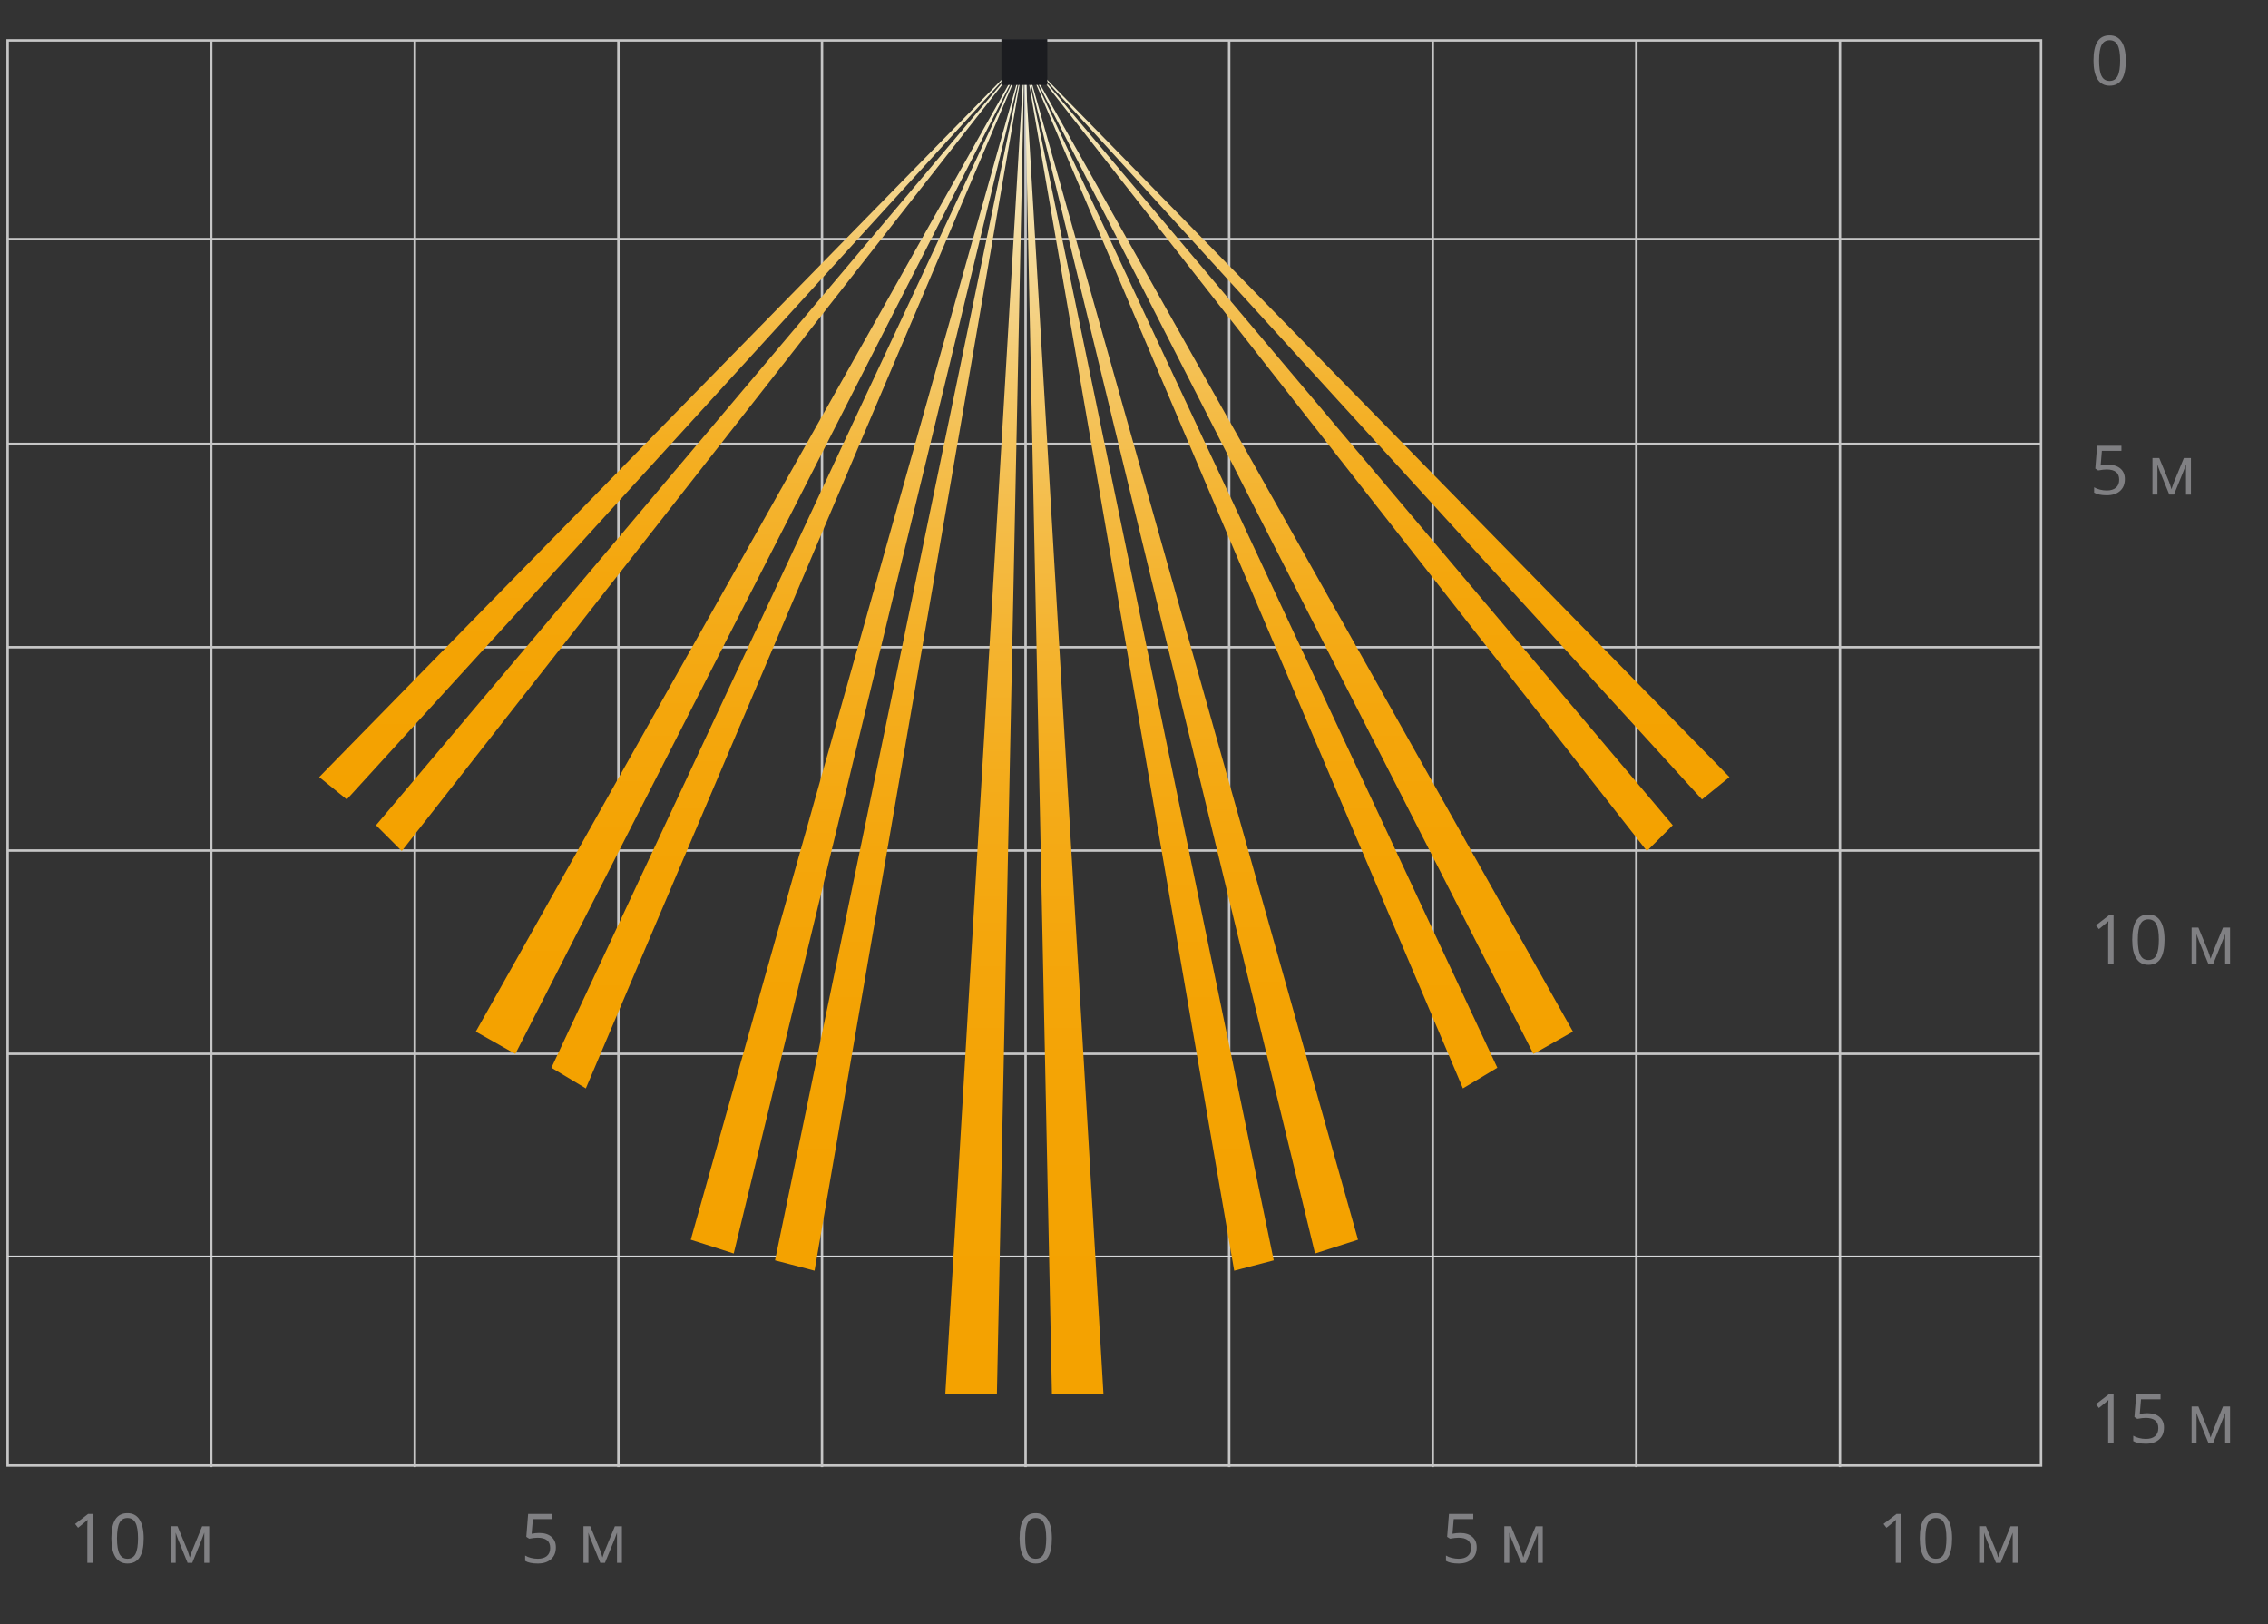 <?xml version="1.0" encoding="utf-8"?>
<!-- Generator: Adobe Illustrator 21.1.0, SVG Export Plug-In . SVG Version: 6.00 Build 0)  -->
<svg version="1.1" id="Слой_1" xmlns="http://www.w3.org/2000/svg" xmlns:xlink="http://www.w3.org/1999/xlink" x="0px" y="0px"
	 width="464px" height="332.28px" viewBox="0 0 464 332.28" style="enable-background:new 0 0 464 332.28;"
	 xml:space="preserve">
<rect x="0" y="0" width="464" height="332.28" fill="#333333" stroke="none"/>
<style type="text/css">
	.st0{fill:none;stroke:#C6C6C6;stroke-width:0.5;stroke-miterlimit:2.613;}
	.st1{fill:none;stroke:#D7D9DB;stroke-width:0.25;stroke-miterlimit:2.613;}
	.st2{fill:#808083;}
	.st3{clip-path:url(#SVGID_2_);fill:url(#SVGID_3_);}
	.st4{clip-path:url(#SVGID_5_);fill:url(#SVGID_6_);}
	.st5{clip-path:url(#SVGID_8_);fill:url(#SVGID_9_);}
	.st6{clip-path:url(#SVGID_11_);fill:url(#SVGID_12_);}
	.st7{clip-path:url(#SVGID_14_);fill:url(#SVGID_15_);}
	.st8{clip-path:url(#SVGID_17_);fill:url(#SVGID_18_);}
	.st9{clip-path:url(#SVGID_20_);fill:url(#SVGID_21_);}
	.st10{clip-path:url(#SVGID_23_);fill:url(#SVGID_24_);}
	.st11{clip-path:url(#SVGID_26_);fill:url(#SVGID_27_);}
	.st12{clip-path:url(#SVGID_29_);fill:url(#SVGID_30_);}
	.st13{clip-path:url(#SVGID_32_);fill:url(#SVGID_33_);}
	.st14{clip-path:url(#SVGID_35_);fill:url(#SVGID_36_);}
	.st15{clip-path:url(#SVGID_38_);fill:url(#SVGID_39_);}
	.st16{clip-path:url(#SVGID_41_);fill:url(#SVGID_42_);}
	.st17{fill:#1B1C20;}
</style>
<g>
	<g>
		<path class="st0" d="M376.424,300.132V8.267 M334.773,300.132V8.267 M293.123,300.132V8.267
			 M251.469,300.132V8.267 M209.819,300.132V8.267 M168.168,300.132V8.267
			 M126.517,300.132V8.267 M84.864,300.132V8.267 M43.213,300.132V8.267
			 M417.569,90.811H1.562 M417.569,132.404H1.562 M417.569,173.994H1.562
			 M417.569,215.581H1.562 M1.562,8.267h416.006v291.537H1.562V8.267z"/>
		<line class="st1" x1="417.57" y1="256.978" x2="1.563" y2="256.978"/>
		<line class="st0" x1="417.57" y1="48.916" x2="1.563" y2="48.916"/>
		<g>
			<path class="st2" d="M298.725,313.61c1.053,0,1.881,0.261,2.485,0.782
				c0.604,0.522,0.905,1.236,0.905,2.144c0,1.034-0.329,1.846-0.987,2.434
				c-0.659,0.588-1.567,0.882-2.725,0.882c-1.126,0-1.984-0.18-2.577-0.54v-1.094
				c0.319,0.205,0.716,0.366,1.189,0.481c0.474,0.117,0.941,0.175,1.401,0.175
				c0.802,0,1.426-0.189,1.869-0.567c0.445-0.378,0.667-0.925,0.667-1.641
				c0-1.395-0.854-2.092-2.563-2.092c-0.433,0-1.012,0.066-1.736,0.198
				l-0.588-0.376l0.376-4.676h4.97v1.046h-3.999l-0.253,3.001
				C297.684,313.663,298.205,313.61,298.725,313.61z"/>
			<path class="st2" d="M311.651,318.621l0.212-0.636l0.294-0.807l2.03-4.942h1.442v7.479
				H314.625v-6.187l-0.137,0.396l-0.396,1.046l-1.935,4.744h-0.95l-1.935-4.758
				c-0.241-0.61-0.408-1.087-0.499-1.429v6.187h-1.012v-7.479h1.388l1.962,4.751
				C311.308,317.488,311.487,318.033,311.651,318.621z"/>
		</g>
		<g>
			<path class="st2" d="M110.332,313.61c1.053,0,1.881,0.261,2.485,0.782
				c0.604,0.522,0.906,1.236,0.906,2.144c0,1.034-0.329,1.846-0.988,2.434
				s-1.566,0.882-2.724,0.882c-1.125,0-1.985-0.18-2.577-0.54v-1.094
				c0.319,0.205,0.715,0.366,1.189,0.481c0.474,0.117,0.941,0.175,1.401,0.175
				c0.802,0,1.425-0.189,1.87-0.567s0.667-0.925,0.667-1.641
				c0-1.395-0.854-2.092-2.563-2.092c-0.433,0-1.012,0.066-1.736,0.198
				l-0.588-0.376l0.376-4.676h4.97v1.046h-3.999l-0.253,3.001
				C109.291,313.663,109.812,313.61,110.332,313.61z"/>
			<path class="st2" d="M123.259,318.621l0.212-0.636l0.294-0.807l2.03-4.942h1.442v7.479
				h-1.005v-6.187l-0.137,0.396l-0.396,1.046l-1.935,4.744h-0.95l-1.935-4.758
				c-0.242-0.61-0.408-1.087-0.499-1.429v6.187h-1.012v-7.479h1.388l1.962,4.751
				C122.915,317.488,123.095,318.033,123.259,318.621z"/>
		</g>
		<g>
			<path class="st2" d="M18.973,319.714h-1.107v-7.123c0-0.593,0.018-1.153,0.055-1.682
				c-0.096,0.096-0.203,0.196-0.321,0.301s-0.661,0.549-1.627,1.333l-0.602-0.779
				l2.646-2.044h0.957V319.714z"/>
			<path class="st2" d="M29.397,314.704c0,1.728-0.272,3.017-0.817,3.869
				s-1.377,1.278-2.499,1.278c-1.076,0-1.894-0.437-2.454-1.309
				c-0.561-0.873-0.841-2.152-0.841-3.839c0-1.741,0.271-3.033,0.813-3.876
				s1.37-1.265,2.481-1.265c1.084,0,1.908,0.439,2.471,1.319
				S29.397,313.036,29.397,314.704z M23.936,314.704c0,1.454,0.171,2.513,0.513,3.175
				c0.342,0.664,0.886,0.995,1.634,0.995c0.756,0,1.305-0.336,1.644-1.009
				c0.339-0.672,0.509-1.726,0.509-3.161s-0.17-2.487-0.509-3.155
				c-0.339-0.667-0.888-1.001-1.644-1.001c-0.748,0-1.292,0.329-1.634,0.987
				C24.106,312.194,23.936,313.25,23.936,314.704z"/>
			<path class="st2" d="M38.824,318.621l0.212-0.636l0.294-0.807l2.03-4.942h1.442v7.479
				h-1.005v-6.187l-0.137,0.396l-0.396,1.046l-1.935,4.744h-0.95l-1.935-4.758
				c-0.242-0.61-0.408-1.087-0.499-1.429v6.187h-1.012v-7.479h1.388l1.962,4.751
				C38.48,317.488,38.66,318.033,38.824,318.621z"/>
		</g>
		<g>
			<path class="st2" d="M388.943,319.714h-1.107v-7.123c0-0.593,0.019-1.153,0.055-1.682
				c-0.096,0.096-0.203,0.196-0.321,0.301s-0.661,0.549-1.627,1.333l-0.602-0.779
				l2.646-2.044h0.957V319.714z"/>
			<path class="st2" d="M399.368,314.704c0,1.728-0.272,3.017-0.817,3.869
				c-0.544,0.853-1.377,1.278-2.498,1.278c-1.075,0-1.894-0.437-2.454-1.309
				c-0.561-0.873-0.841-2.152-0.841-3.839c0-1.741,0.271-3.033,0.813-3.876
				s1.369-1.265,2.481-1.265c1.085,0,1.908,0.439,2.471,1.319
				C399.087,311.762,399.368,313.036,399.368,314.704z M393.906,314.704
				c0,1.454,0.171,2.513,0.513,3.175c0.342,0.664,0.887,0.995,1.634,0.995
				c0.757,0,1.305-0.336,1.645-1.009c0.339-0.672,0.509-1.726,0.509-3.161
				s-0.17-2.487-0.509-3.155c-0.34-0.667-0.888-1.001-1.645-1.001
				c-0.747,0-1.292,0.329-1.634,0.987C394.077,312.194,393.906,313.25,393.906,314.704z"
				/>
			<path class="st2" d="M408.795,318.621l0.212-0.636l0.294-0.807l2.03-4.942h1.442v7.479
				h-1.005v-6.187l-0.137,0.396l-0.396,1.046l-1.935,4.744h-0.95l-1.935-4.758
				c-0.241-0.61-0.408-1.087-0.499-1.429v6.187h-1.012v-7.479h1.388l1.962,4.751
				C408.451,317.488,408.631,318.033,408.795,318.621z"/>
		</g>
		<g>
			<path class="st2" d="M215.203,314.704c0,1.728-0.272,3.017-0.817,3.869
				c-0.544,0.853-1.377,1.278-2.498,1.278c-1.075,0-1.894-0.437-2.454-1.309
				c-0.561-0.873-0.841-2.152-0.841-3.839c0-1.741,0.271-3.033,0.813-3.876
				s1.369-1.265,2.481-1.265c1.085,0,1.908,0.439,2.471,1.319
				C214.922,311.762,215.203,313.036,215.203,314.704z M209.741,314.704
				c0,1.454,0.171,2.513,0.513,3.175c0.342,0.664,0.887,0.995,1.634,0.995
				c0.757,0,1.305-0.336,1.645-1.009c0.339-0.672,0.509-1.726,0.509-3.161
				s-0.17-2.487-0.509-3.155c-0.34-0.667-0.888-1.001-1.645-1.001
				c-0.747,0-1.292,0.329-1.634,0.987
				C209.912,312.194,209.741,313.25,209.741,314.704z"/>
		</g>
	</g>
	<g>
		<path class="st2" d="M432.407,295.204h-1.107v-7.123c0-0.593,0.019-1.153,0.055-1.682
			c-0.096,0.096-0.203,0.196-0.321,0.301s-0.661,0.549-1.627,1.333l-0.602-0.779
			l2.646-2.044h0.957V295.204z"/>
		<path class="st2" d="M439.332,289.099c1.053,0,1.881,0.261,2.485,0.782
			c0.604,0.522,0.905,1.236,0.905,2.144c0,1.034-0.329,1.846-0.987,2.434
			c-0.659,0.588-1.567,0.882-2.725,0.882c-1.126,0-1.984-0.18-2.577-0.54v-1.094
			c0.319,0.205,0.716,0.366,1.189,0.481c0.474,0.117,0.941,0.175,1.401,0.175
			c0.802,0,1.426-0.189,1.869-0.567c0.445-0.378,0.667-0.925,0.667-1.641
			c0-1.395-0.854-2.092-2.563-2.092c-0.433,0-1.012,0.066-1.736,0.198
			l-0.588-0.376l0.376-4.676h4.97v1.046h-3.999l-0.253,3.001
			C438.291,289.152,438.812,289.099,439.332,289.099z"/>
		<path class="st2" d="M452.259,294.11l0.212-0.636l0.294-0.807l2.03-4.942h1.442v7.479
			h-1.005v-6.187l-0.137,0.396l-0.396,1.046l-1.935,4.744h-0.95l-1.935-4.758
			c-0.241-0.61-0.408-1.087-0.499-1.429v6.187h-1.012v-7.479h1.388l1.962,4.751
			C451.915,292.977,452.095,293.522,452.259,294.11z"/>
	</g>
	<g>
		<path class="st2" d="M432.407,197.239h-1.107v-7.123c0-0.593,0.019-1.153,0.055-1.682
			c-0.096,0.096-0.203,0.196-0.321,0.301s-0.661,0.549-1.627,1.333l-0.602-0.779
			l2.646-2.044h0.957V197.239z"/>
		<path class="st2" d="M442.832,192.228c0,1.728-0.272,3.017-0.817,3.869
			c-0.544,0.853-1.377,1.278-2.498,1.278c-1.075,0-1.894-0.437-2.454-1.309
			c-0.561-0.873-0.841-2.152-0.841-3.839c0-1.741,0.271-3.033,0.813-3.876
			s1.369-1.265,2.481-1.265c1.085,0,1.908,0.439,2.471,1.319
			C442.551,189.287,442.832,190.56,442.832,192.228z M437.37,192.228
			c0,1.454,0.171,2.513,0.513,3.175c0.342,0.664,0.887,0.995,1.634,0.995
			c0.757,0,1.305-0.336,1.645-1.009c0.339-0.672,0.509-1.726,0.509-3.161
			s-0.17-2.487-0.509-3.155c-0.34-0.667-0.888-1.001-1.645-1.001
			c-0.747,0-1.292,0.329-1.634,0.987C437.541,189.718,437.37,190.774,437.37,192.228
			z"/>
		<path class="st2" d="M452.259,196.145l0.212-0.636l0.294-0.807l2.03-4.942h1.442v7.479
			h-1.005v-6.187l-0.137,0.396l-0.396,1.046l-1.935,4.744h-0.95l-1.935-4.758
			c-0.241-0.61-0.408-1.087-0.499-1.429v6.187h-1.012v-7.479h1.388l1.962,4.751
			C451.915,195.012,452.095,195.557,452.259,196.145z"/>
	</g>
	<g>
		<path class="st2" d="M431.327,95.078c1.053,0,1.881,0.261,2.485,0.782
			c0.604,0.522,0.905,1.236,0.905,2.144c0,1.034-0.329,1.846-0.987,2.434
			c-0.659,0.588-1.567,0.882-2.725,0.882c-1.126,0-1.984-0.18-2.577-0.54v-1.094
			c0.319,0.205,0.716,0.366,1.189,0.481c0.474,0.117,0.941,0.175,1.401,0.175
			c0.802,0,1.426-0.189,1.869-0.567c0.445-0.378,0.667-0.925,0.667-1.641
			c0-1.395-0.854-2.092-2.563-2.092c-0.433,0-1.012,0.066-1.736,0.198
			l-0.588-0.376l0.376-4.676h4.97v1.046h-3.999l-0.253,3.001
			C430.286,95.131,430.808,95.078,431.327,95.078z"/>
		<path class="st2" d="M444.254,100.089l0.212-0.636l0.294-0.807l2.03-4.942h1.442v7.479
			h-1.005v-6.187l-0.137,0.396l-0.396,1.046l-1.935,4.744h-0.95L441.875,96.424
			c-0.241-0.61-0.408-1.087-0.499-1.429v6.187h-1.012V93.704h1.388l1.962,4.751
			C443.91,98.956,444.09,99.501,444.254,100.089z"/>
	</g>
	<g>
		<path class="st2" d="M434.909,12.386c0,1.728-0.272,3.017-0.817,3.869
			c-0.544,0.853-1.377,1.278-2.498,1.278c-1.075,0-1.894-0.437-2.454-1.309
			c-0.561-0.873-0.841-2.152-0.841-3.839c0-1.741,0.271-3.033,0.813-3.876
			s1.369-1.265,2.481-1.265c1.085,0,1.908,0.439,2.471,1.319
			C434.628,9.445,434.909,10.718,434.909,12.386z M429.447,12.386
			c0,1.454,0.171,2.513,0.513,3.175c0.342,0.664,0.887,0.995,1.634,0.995
			c0.757,0,1.305-0.336,1.645-1.009c0.339-0.672,0.509-1.726,0.509-3.161
			s-0.17-2.487-0.509-3.155c-0.34-0.667-0.888-1.001-1.645-1.001
			c-0.747,0-1.292,0.329-1.634,0.987C429.618,9.877,429.447,10.932,429.447,12.386z"/>
	</g>
	<g>
		<defs>
			<polygon id="SVGID_1_" points="209.571,11.548 348.199,163.538 353.825,158.968 			"/>
		</defs>
		<clipPath id="SVGID_2_">
			<use xlink:href="#SVGID_1_"  style="overflow:visible;"/>
		</clipPath>
		
			<linearGradient id="SVGID_3_" gradientUnits="userSpaceOnUse" x1="-216.568" y1="519.4" x2="-214.257" y2="519.4" gradientTransform="matrix(0 65.775 65.775 0 -33882.074 14256.403)">
			<stop  offset="0" style="stop-color:#F4F8EC"/>
			<stop  offset="0.062" style="stop-color:#F4EAC6"/>
			<stop  offset="0.147" style="stop-color:#F4D998"/>
			<stop  offset="0.237" style="stop-color:#F4CA6F"/>
			<stop  offset="0.332" style="stop-color:#F4BE4D"/>
			<stop  offset="0.433" style="stop-color:#F4B431"/>
			<stop  offset="0.541" style="stop-color:#F4AC1B"/>
			<stop  offset="0.659" style="stop-color:#F4A60C"/>
			<stop  offset="0.797" style="stop-color:#F4A303"/>
			<stop  offset="1" style="stop-color:#F4A200"/>
		</linearGradient>
		<rect x="209.571" y="11.548" class="st3" width="144.254" height="151.99"/>
	</g>
	<g>
		<defs>
			<polygon id="SVGID_4_" points="209.571,11.548 336.934,174.094 342.221,168.818 			"/>
		</defs>
		<clipPath id="SVGID_5_">
			<use xlink:href="#SVGID_4_"  style="overflow:visible;"/>
		</clipPath>
		
			<linearGradient id="SVGID_6_" gradientUnits="userSpaceOnUse" x1="-216.206" y1="518.92" x2="-213.896" y2="518.92" gradientTransform="matrix(0 70.344 70.344 0 -36227.082 15220.393)">
			<stop  offset="0" style="stop-color:#F4F8EC"/>
			<stop  offset="0.062" style="stop-color:#F4EAC6"/>
			<stop  offset="0.147" style="stop-color:#F4D998"/>
			<stop  offset="0.237" style="stop-color:#F4CA6F"/>
			<stop  offset="0.332" style="stop-color:#F4BE4D"/>
			<stop  offset="0.433" style="stop-color:#F4B431"/>
			<stop  offset="0.541" style="stop-color:#F4AC1B"/>
			<stop  offset="0.659" style="stop-color:#F4A60C"/>
			<stop  offset="0.797" style="stop-color:#F4A303"/>
			<stop  offset="1" style="stop-color:#F4A200"/>
		</linearGradient>
		<rect x="209.571" y="11.548" class="st4" width="132.649" height="162.545"/>
	</g>
	<g>
		<defs>
			<polygon id="SVGID_7_" points="209.571,11.548 313.718,215.608 321.803,211.04 			"/>
		</defs>
		<clipPath id="SVGID_8_">
			<use xlink:href="#SVGID_7_"  style="overflow:visible;"/>
		</clipPath>
		
			<linearGradient id="SVGID_9_" gradientUnits="userSpaceOnUse" x1="-215.147" y1="517.657" x2="-212.836" y2="517.657" gradientTransform="matrix(0 88.31 88.31 0 -45448.602 19011.191)">
			<stop  offset="0" style="stop-color:#F4F8EC"/>
			<stop  offset="0.062" style="stop-color:#F4EAC6"/>
			<stop  offset="0.147" style="stop-color:#F4D998"/>
			<stop  offset="0.237" style="stop-color:#F4CA6F"/>
			<stop  offset="0.332" style="stop-color:#F4BE4D"/>
			<stop  offset="0.433" style="stop-color:#F4B431"/>
			<stop  offset="0.541" style="stop-color:#F4AC1B"/>
			<stop  offset="0.659" style="stop-color:#F4A60C"/>
			<stop  offset="0.797" style="stop-color:#F4A303"/>
			<stop  offset="1" style="stop-color:#F4A200"/>
		</linearGradient>
		<rect x="209.571" y="11.548" class="st5" width="112.232" height="204.06"/>
	</g>
	<g>
		<defs>
			<polygon id="SVGID_10_" points="209.571,11.551 299.295,222.654 306.331,218.427 			"/>
		</defs>
		<clipPath id="SVGID_11_">
			<use xlink:href="#SVGID_10_"  style="overflow:visible;"/>
		</clipPath>
		
			<linearGradient id="SVGID_12_" gradientUnits="userSpaceOnUse" x1="-215.009" y1="517.426" x2="-212.698" y2="517.426" gradientTransform="matrix(0 91.357 91.357 0 -47012.738 19654.18)">
			<stop  offset="0" style="stop-color:#F4F8EC"/>
			<stop  offset="0.062" style="stop-color:#F4EAC6"/>
			<stop  offset="0.147" style="stop-color:#F4D998"/>
			<stop  offset="0.237" style="stop-color:#F4CA6F"/>
			<stop  offset="0.332" style="stop-color:#F4BE4D"/>
			<stop  offset="0.433" style="stop-color:#F4B431"/>
			<stop  offset="0.541" style="stop-color:#F4AC1B"/>
			<stop  offset="0.659" style="stop-color:#F4A60C"/>
			<stop  offset="0.797" style="stop-color:#F4A303"/>
			<stop  offset="1" style="stop-color:#F4A200"/>
		</linearGradient>
		<rect x="209.571" y="11.551" class="st6" width="96.759" height="211.103"/>
	</g>
	<g>
		<defs>
			<polygon id="SVGID_13_" points="209.571,11.548 269.036,256.423 277.833,253.61 			"/>
		</defs>
		<clipPath id="SVGID_14_">
			<use xlink:href="#SVGID_13_"  style="overflow:visible;"/>
		</clipPath>
		
			<linearGradient id="SVGID_15_" gradientUnits="userSpaceOnUse" x1="-214.456" y1="516.72" x2="-212.145" y2="516.72" gradientTransform="matrix(0 105.973 105.973 0 -54514.824 22738.148)">
			<stop  offset="0" style="stop-color:#F4F8EC"/>
			<stop  offset="0.062" style="stop-color:#F4EAC6"/>
			<stop  offset="0.147" style="stop-color:#F4D998"/>
			<stop  offset="0.237" style="stop-color:#F4CA6F"/>
			<stop  offset="0.332" style="stop-color:#F4BE4D"/>
			<stop  offset="0.433" style="stop-color:#F4B431"/>
			<stop  offset="0.541" style="stop-color:#F4AC1B"/>
			<stop  offset="0.659" style="stop-color:#F4A60C"/>
			<stop  offset="0.797" style="stop-color:#F4A303"/>
			<stop  offset="1" style="stop-color:#F4A200"/>
		</linearGradient>
		<rect x="209.571" y="11.548" class="st7" width="68.261" height="244.874"/>
	</g>
	<g>
		<defs>
			<polygon id="SVGID_16_" points="209.571,11.548 252.5,259.944 260.588,257.832 			"/>
		</defs>
		<clipPath id="SVGID_17_">
			<use xlink:href="#SVGID_16_"  style="overflow:visible;"/>
		</clipPath>
		
			<linearGradient id="SVGID_18_" gradientUnits="userSpaceOnUse" x1="-214.407" y1="516.591" x2="-212.096" y2="516.591" gradientTransform="matrix(0 107.497 107.497 0 -55296.934 23059.658)">
			<stop  offset="0" style="stop-color:#F4F8EC"/>
			<stop  offset="0.062" style="stop-color:#F4EAC6"/>
			<stop  offset="0.147" style="stop-color:#F4D998"/>
			<stop  offset="0.237" style="stop-color:#F4CA6F"/>
			<stop  offset="0.332" style="stop-color:#F4BE4D"/>
			<stop  offset="0.433" style="stop-color:#F4B431"/>
			<stop  offset="0.541" style="stop-color:#F4AC1B"/>
			<stop  offset="0.659" style="stop-color:#F4A60C"/>
			<stop  offset="0.797" style="stop-color:#F4A303"/>
			<stop  offset="1" style="stop-color:#F4A200"/>
		</linearGradient>
		<rect x="209.571" y="11.548" class="st8" width="51.016" height="248.396"/>
	</g>
	<g>
		<defs>
			<polygon id="SVGID_19_" points="209.571,11.548 215.21,285.27 225.76,285.27 			"/>
		</defs>
		<clipPath id="SVGID_20_">
			<use xlink:href="#SVGID_19_"  style="overflow:visible;"/>
		</clipPath>
		
			<linearGradient id="SVGID_21_" gradientUnits="userSpaceOnUse" x1="-214.092" y1="516.138" x2="-211.781" y2="516.138" gradientTransform="matrix(0 118.457 118.457 0 -60922.406 25372.188)">
			<stop  offset="0" style="stop-color:#F4F8EC"/>
			<stop  offset="0.062" style="stop-color:#F4EAC6"/>
			<stop  offset="0.147" style="stop-color:#F4D998"/>
			<stop  offset="0.237" style="stop-color:#F4CA6F"/>
			<stop  offset="0.332" style="stop-color:#F4BE4D"/>
			<stop  offset="0.433" style="stop-color:#F4B431"/>
			<stop  offset="0.541" style="stop-color:#F4AC1B"/>
			<stop  offset="0.659" style="stop-color:#F4A60C"/>
			<stop  offset="0.797" style="stop-color:#F4A303"/>
			<stop  offset="1" style="stop-color:#F4A200"/>
		</linearGradient>
		<rect x="209.571" y="11.548" class="st9" width="16.189" height="273.721"/>
	</g>
	<g>
		<defs>
			<polygon id="SVGID_22_" points="65.308,158.968 70.953,163.538 209.571,11.548 			"/>
		</defs>
		<clipPath id="SVGID_23_">
			<use xlink:href="#SVGID_22_"  style="overflow:visible;"/>
		</clipPath>
		
			<linearGradient id="SVGID_24_" gradientUnits="userSpaceOnUse" x1="-216.568" y1="518.156" x2="-214.257" y2="518.156" gradientTransform="matrix(0 65.775 65.775 0 -33944.508 14256.403)">
			<stop  offset="0" style="stop-color:#F4F8EC"/>
			<stop  offset="0.062" style="stop-color:#F4EAC6"/>
			<stop  offset="0.147" style="stop-color:#F4D998"/>
			<stop  offset="0.237" style="stop-color:#F4CA6F"/>
			<stop  offset="0.332" style="stop-color:#F4BE4D"/>
			<stop  offset="0.433" style="stop-color:#F4B431"/>
			<stop  offset="0.541" style="stop-color:#F4AC1B"/>
			<stop  offset="0.659" style="stop-color:#F4A60C"/>
			<stop  offset="0.797" style="stop-color:#F4A303"/>
			<stop  offset="1" style="stop-color:#F4A200"/>
		</linearGradient>
		<rect x="65.308" y="11.548" class="st10" width="144.263" height="151.99"/>
	</g>
	<g>
		<defs>
			<polygon id="SVGID_25_" points="76.929,168.818 82.202,174.094 209.571,11.548 			"/>
		</defs>
		<clipPath id="SVGID_26_">
			<use xlink:href="#SVGID_25_"  style="overflow:visible;"/>
		</clipPath>
		
			<linearGradient id="SVGID_27_" gradientUnits="userSpaceOnUse" x1="-216.206" y1="517.851" x2="-213.896" y2="517.851" gradientTransform="matrix(0 70.344 70.344 0 -36284.488 15220.393)">
			<stop  offset="0" style="stop-color:#F4F8EC"/>
			<stop  offset="0.062" style="stop-color:#F4EAC6"/>
			<stop  offset="0.147" style="stop-color:#F4D998"/>
			<stop  offset="0.237" style="stop-color:#F4CA6F"/>
			<stop  offset="0.332" style="stop-color:#F4BE4D"/>
			<stop  offset="0.433" style="stop-color:#F4B431"/>
			<stop  offset="0.541" style="stop-color:#F4AC1B"/>
			<stop  offset="0.659" style="stop-color:#F4A60C"/>
			<stop  offset="0.797" style="stop-color:#F4A303"/>
			<stop  offset="1" style="stop-color:#F4A200"/>
		</linearGradient>
		<rect x="76.929" y="11.548" class="st11" width="132.642" height="162.545"/>
	</g>
	<g>
		<defs>
			<polygon id="SVGID_28_" points="97.344,211.04 105.432,215.608 209.571,11.548 			"/>
		</defs>
		<clipPath id="SVGID_29_">
			<use xlink:href="#SVGID_28_"  style="overflow:visible;"/>
		</clipPath>
		
			<linearGradient id="SVGID_30_" gradientUnits="userSpaceOnUse" x1="-215.147" y1="516.936" x2="-212.836" y2="516.936" gradientTransform="matrix(0 88.31 88.31 0 -45497.172 19011.191)">
			<stop  offset="0" style="stop-color:#F4F8EC"/>
			<stop  offset="0.062" style="stop-color:#F4EAC6"/>
			<stop  offset="0.147" style="stop-color:#F4D998"/>
			<stop  offset="0.237" style="stop-color:#F4CA6F"/>
			<stop  offset="0.332" style="stop-color:#F4BE4D"/>
			<stop  offset="0.433" style="stop-color:#F4B431"/>
			<stop  offset="0.541" style="stop-color:#F4AC1B"/>
			<stop  offset="0.659" style="stop-color:#F4A60C"/>
			<stop  offset="0.797" style="stop-color:#F4A303"/>
			<stop  offset="1" style="stop-color:#F4A200"/>
		</linearGradient>
		<rect x="97.344" y="11.548" class="st12" width="112.227" height="204.06"/>
	</g>
	<g>
		<defs>
			<polygon id="SVGID_31_" points="112.815,218.427 119.855,222.654 209.571,11.551 			"/>
		</defs>
		<clipPath id="SVGID_32_">
			<use xlink:href="#SVGID_31_"  style="overflow:visible;"/>
		</clipPath>
		
			<linearGradient id="SVGID_33_" gradientUnits="userSpaceOnUse" x1="-215.009" y1="516.826" x2="-212.698" y2="516.826" gradientTransform="matrix(0 91.357 91.357 0 -47054.613 19654.18)">
			<stop  offset="0" style="stop-color:#F4F8EC"/>
			<stop  offset="0.062" style="stop-color:#F4EAC6"/>
			<stop  offset="0.147" style="stop-color:#F4D998"/>
			<stop  offset="0.237" style="stop-color:#F4CA6F"/>
			<stop  offset="0.332" style="stop-color:#F4BE4D"/>
			<stop  offset="0.433" style="stop-color:#F4B431"/>
			<stop  offset="0.541" style="stop-color:#F4AC1B"/>
			<stop  offset="0.659" style="stop-color:#F4A60C"/>
			<stop  offset="0.797" style="stop-color:#F4A303"/>
			<stop  offset="1" style="stop-color:#F4A200"/>
		</linearGradient>
		<rect x="112.815" y="11.551" class="st13" width="96.757" height="211.103"/>
	</g>
	<g>
		<defs>
			<polygon id="SVGID_34_" points="141.32,253.61 150.112,256.423 209.571,11.548 			"/>
		</defs>
		<clipPath id="SVGID_35_">
			<use xlink:href="#SVGID_34_"  style="overflow:visible;"/>
		</clipPath>
		
			<linearGradient id="SVGID_36_" gradientUnits="userSpaceOnUse" x1="-214.456" y1="516.355" x2="-212.145" y2="516.355" gradientTransform="matrix(0 105.973 105.973 0 -54544.363 22738.148)">
			<stop  offset="0" style="stop-color:#F4F8EC"/>
			<stop  offset="0.062" style="stop-color:#F4EAC6"/>
			<stop  offset="0.147" style="stop-color:#F4D998"/>
			<stop  offset="0.237" style="stop-color:#F4CA6F"/>
			<stop  offset="0.332" style="stop-color:#F4BE4D"/>
			<stop  offset="0.433" style="stop-color:#F4B431"/>
			<stop  offset="0.541" style="stop-color:#F4AC1B"/>
			<stop  offset="0.659" style="stop-color:#F4A60C"/>
			<stop  offset="0.797" style="stop-color:#F4A303"/>
			<stop  offset="1" style="stop-color:#F4A200"/>
		</linearGradient>
		<rect x="141.32" y="11.548" class="st14" width="68.252" height="244.874"/>
	</g>
	<g>
		<defs>
			<polygon id="SVGID_37_" points="158.558,257.832 166.645,259.944 209.571,11.548 			"/>
		</defs>
		<clipPath id="SVGID_38_">
			<use xlink:href="#SVGID_37_"  style="overflow:visible;"/>
		</clipPath>
		
			<linearGradient id="SVGID_39_" gradientUnits="userSpaceOnUse" x1="-214.407" y1="516.322" x2="-212.096" y2="516.322" gradientTransform="matrix(0 107.497 107.497 0 -55319.012 23059.658)">
			<stop  offset="0" style="stop-color:#F4F8EC"/>
			<stop  offset="0.062" style="stop-color:#F4EAC6"/>
			<stop  offset="0.147" style="stop-color:#F4D998"/>
			<stop  offset="0.237" style="stop-color:#F4CA6F"/>
			<stop  offset="0.332" style="stop-color:#F4BE4D"/>
			<stop  offset="0.433" style="stop-color:#F4B431"/>
			<stop  offset="0.541" style="stop-color:#F4AC1B"/>
			<stop  offset="0.659" style="stop-color:#F4A60C"/>
			<stop  offset="0.797" style="stop-color:#F4A303"/>
			<stop  offset="1" style="stop-color:#F4A200"/>
		</linearGradient>
		<rect x="158.558" y="11.548" class="st15" width="51.014" height="248.396"/>
	</g>
	<g>
		<defs>
			<polygon id="SVGID_40_" points="193.394,285.27 203.952,285.27 209.571,11.548 			"/>
		</defs>
		<clipPath id="SVGID_41_">
			<use xlink:href="#SVGID_40_"  style="overflow:visible;"/>
		</clipPath>
		
			<linearGradient id="SVGID_42_" gradientUnits="userSpaceOnUse" x1="-214.092" y1="516.06" x2="-211.781" y2="516.06" gradientTransform="matrix(0 118.457 118.457 0 -60929.406 25372.188)">
			<stop  offset="0" style="stop-color:#F4F8EC"/>
			<stop  offset="0.062" style="stop-color:#F4EAC6"/>
			<stop  offset="0.147" style="stop-color:#F4D998"/>
			<stop  offset="0.237" style="stop-color:#F4CA6F"/>
			<stop  offset="0.332" style="stop-color:#F4BE4D"/>
			<stop  offset="0.433" style="stop-color:#F4B431"/>
			<stop  offset="0.541" style="stop-color:#F4AC1B"/>
			<stop  offset="0.659" style="stop-color:#F4A60C"/>
			<stop  offset="0.797" style="stop-color:#F4A303"/>
			<stop  offset="1" style="stop-color:#F4A200"/>
		</linearGradient>
		<rect x="193.394" y="11.548" class="st16" width="16.177" height="273.721"/>
	</g>
	<rect x="204.872" y="7.994" class="st17" width="9.389" height="9.382"/>
</g>
</svg>
